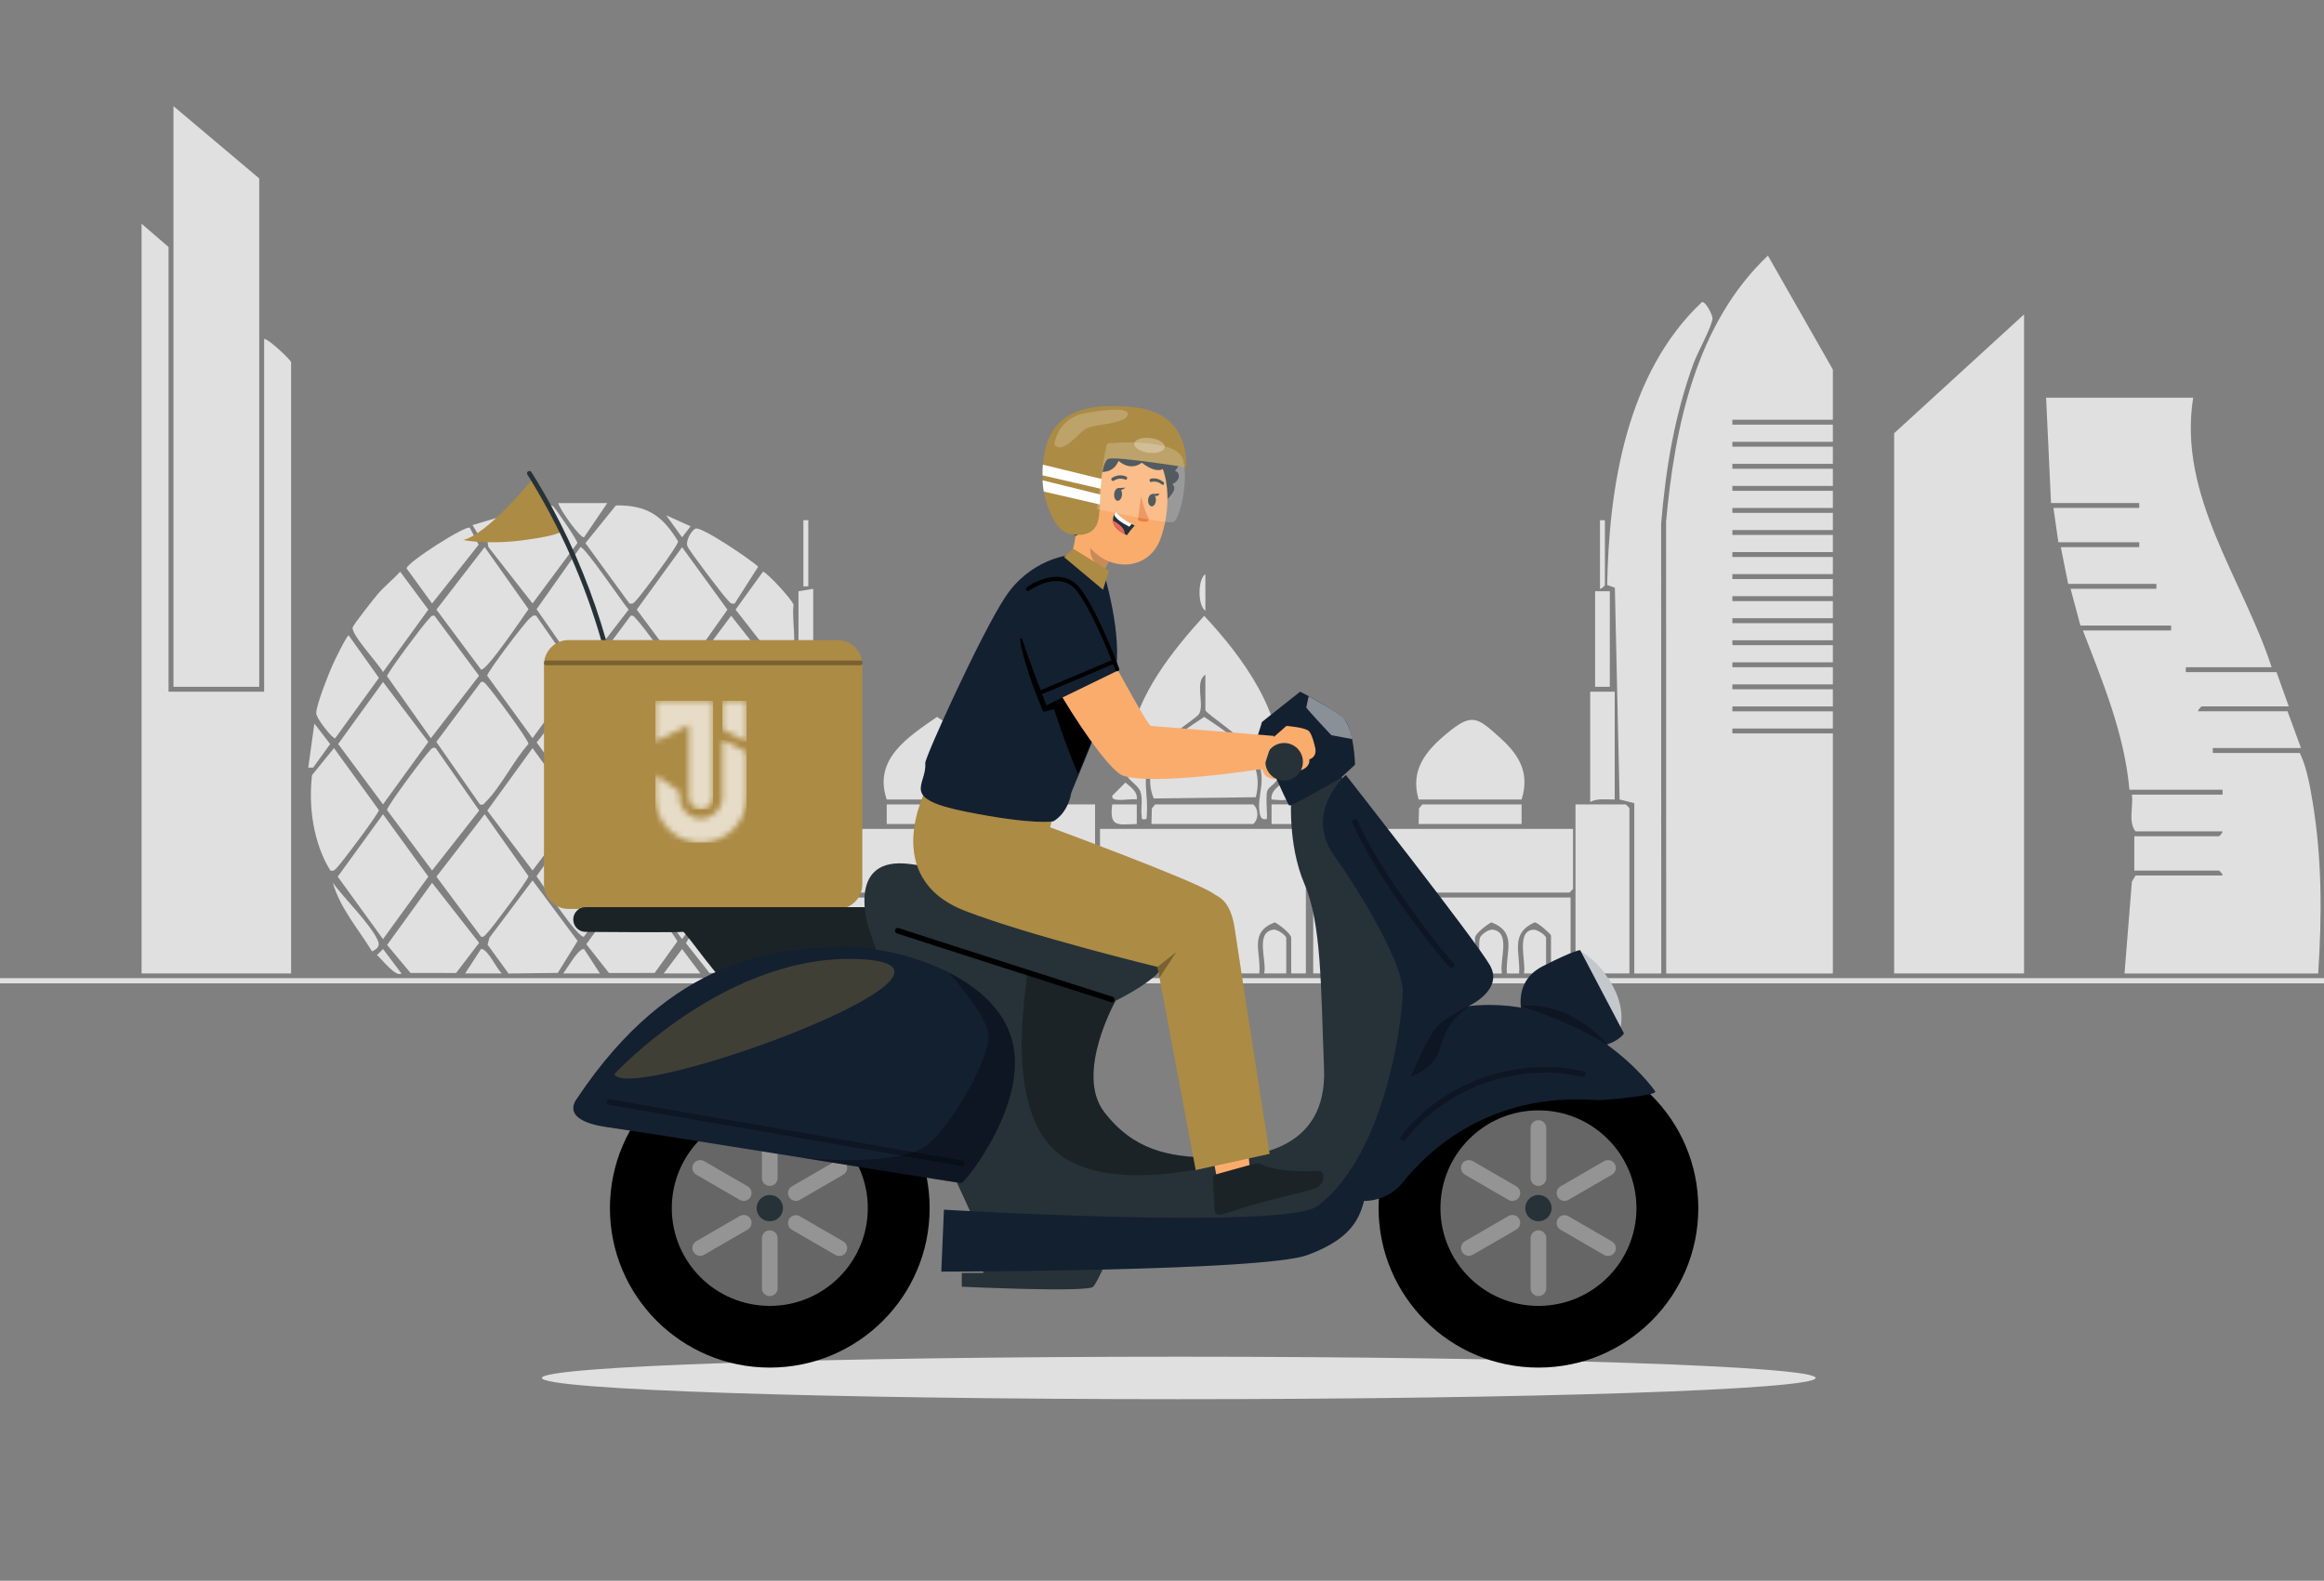 <svg width="416" height="283" viewBox="0 0 416 283" fill="none" xmlns="http://www.w3.org/2000/svg">
<rect x="0" y="0" width="416" height="283" fill="#808080" stroke="none"/>
<path d="M328.086 75.147H310.097V76.025H328.086V79.095H310.097V79.974H328.086V83.044H310.097V83.922H328.086V86.992H310.097V87.87H328.086V90.94H310.097V91.819H328.086V94.889H310.097V95.767H328.086V98.837H310.097V99.716H328.086V102.785H310.097V103.664H328.086V106.734H310.097V107.612H328.086V110.682H310.097V111.561H328.086V114.631H310.097V115.509H328.086V118.579H310.097V119.457H328.086V122.527H310.097V123.406H328.086V126.476H310.097V127.354H328.086V130.424H310.097V131.302H328.086V174.287H298.251L298.234 93.338C299.797 76.315 303.61 57.922 316.461 45.765L328.086 66.161V75.151V75.147Z" fill="#E0E0E0"/>
<path d="M392.582 71.198C389.788 88.806 401.471 103.602 406.623 119.448H391.264V120.327H407.497L409.693 126.467H394.119C394.044 126.467 393.429 127.06 393.46 127.345H409.473L411.884 133.924H396.091V134.803H411.665C412.895 137.302 413.483 140.67 413.949 143.486C415.653 153.732 415.653 163.943 414.954 174.282H380.293L381.611 157.834L382.269 156.736H397.843C397.878 156.451 397.264 155.858 397.185 155.858H382.045V149.718H397.185C397.259 149.718 397.874 149.125 397.843 148.839H382.269C380.904 147.192 381.9 144.338 381.611 142.26H397.843V141.382H381.171C380.289 131.408 376.402 122.092 372.835 112.869H388.629V111.991H372.396L370.64 105.412H385.998V104.533H370.205L368.887 97.954H382.928V97.076H368.448L367.57 90.936H382.928V90.057H367.135L366.256 71.198H392.582Z" fill="#E0E0E0"/>
<path d="M362.308 174.278H339.057V77.558L362.308 56.288V174.278Z" fill="#E0E0E0"/>
<path d="M30.171 123.836H47.282V60.671C48.156 60.697 52.108 64.518 52.108 64.839V174.278H25.344V40.055L30.171 44.223V123.836Z" fill="#E0E0E0"/>
<path d="M46.403 122.958H31.049V19L46.403 31.943V122.958Z" fill="#E0E0E0"/>
<path d="M292.546 143.793L289.911 143.134L289.063 105.214L287.688 104.736C288.005 87.053 291.233 66.723 304.624 54.105C305.291 53.837 306.53 56.393 306.543 56.934C306.57 58.212 303.838 63.17 303.183 64.953C299.758 74.304 298.163 83.847 297.346 93.773L297.368 174.287H292.542V143.798L292.546 143.793Z" fill="#E0E0E0"/>
<path d="M233.755 148.4V174.278H231.125V167.918C231.125 167.123 228.955 165.525 228.191 165.125C223.5 166.926 225.766 170.369 225.419 174.278H219.275V166.601C219.275 165.353 219.697 164.769 218.607 163.32C216.741 160.834 214.663 160.812 212.687 163.087C210.342 165.784 212.481 170.808 211.817 174.278H205.673C205.414 170.457 207.408 167.027 202.823 165.213C202.168 165.191 199.972 167.295 199.972 167.479V174.278H196.902V148.4H233.76H233.755Z" fill="#E0E0E0"/>
<path d="M185.931 148.4H150.392V159.806H185.931V148.4Z" fill="#E0E0E0"/>
<path d="M281.579 148.4V159.148L280.921 159.802H246.04V148.4H281.579Z" fill="#E0E0E0"/>
<path d="M215.766 120.766C213.781 122.101 215.643 126.019 214.664 127.78C214.233 128.558 208.783 131.922 207.246 133.964C203.675 138.707 205.77 141.338 205.23 146.644C204.215 146.705 204.452 146.797 204.351 145.998C204.184 144.637 204.597 143.222 204.158 141.799C203.789 140.596 201.962 139.652 201.826 138.923C201.769 138.62 202.168 133.665 202.274 132.945C203.548 124.346 209.903 116.475 215.542 110.252C222.218 117.358 230.33 128.176 228.946 138.554C228.691 140.469 227.159 140.552 226.82 141.69C226.504 142.757 226.952 146.371 226.728 146.644C225.881 146.771 225.657 146.407 225.507 145.642C224.87 142.414 226.97 139.757 224.897 135.541C223.36 132.418 215.762 127.75 215.762 127.126V120.766H215.766Z" fill="#E0E0E0"/>
<path d="M429 175.156H-8V176.035H429V175.156Z" fill="#E0E0E0"/>
<path d="M429 175.156H-8V176.035H429V175.156Z" fill="#E0E0E0"/>
<path d="M281.14 160.68V174.278H277.631V167.479C277.631 167.259 275.347 165.178 274.702 165.129C270.266 167.123 272.154 170.439 271.93 174.282H269.73C269.462 170.364 271.667 166.956 266.963 165.125C266.199 165.525 264.029 167.123 264.029 167.918V174.278H262.277C261.899 173.922 262.606 169.442 262.483 168.507C262.33 167.365 260.393 164.993 259.167 165.261C258.68 165.366 256.576 167.29 256.576 167.479V174.278H254.819V167.918C254.819 167.123 252.645 165.52 251.885 165.125C247.357 166.842 249.325 170.465 249.119 174.282H245.605V160.68H281.145H281.14Z" fill="#E0E0E0"/>
<path d="M185.492 160.68V174.278H181.979L182.339 168.445C182.194 167.47 180.051 165.213 179.128 165.213C178.342 165.213 176.278 167.308 176.278 167.918V174.278H174.521V167.479C174.521 167.259 172.237 165.178 171.592 165.129C167.156 167.123 169.044 170.439 168.821 174.282H166.62C166.045 171.401 168.135 168.696 165.961 166.39C165.645 166.052 164.262 165.081 163.849 165.142C163.216 165.239 160.919 167.294 160.919 167.923V174.282H159.167C158.789 173.926 159.496 169.447 159.373 168.511C159.22 167.369 157.283 164.997 156.057 165.265C155.57 165.371 153.466 167.294 153.466 167.483V174.282H149.957V160.685H185.497L185.492 160.68Z" fill="#E0E0E0"/>
<path d="M149.074 144.013V174.278H139.42V144.671L140.079 144.013H149.074Z" fill="#E0E0E0"/>
<path d="M244.722 174.278H235.069V144.013H244.064L244.722 144.671V174.278Z" fill="#E0E0E0"/>
<path d="M291.668 174.278H282.019V144.013H291.013L291.668 144.671V174.278Z" fill="#E0E0E0"/>
<path d="M196.02 144.013H186.366V174.278H196.02V144.013Z" fill="#E0E0E0"/>
<path d="M272.365 143.134H253.937C252.386 137.873 255.18 134.46 258.996 131.303C263.454 127.618 264.35 128.298 268.623 132.181C271.979 135.229 273.859 138.439 272.365 143.134Z" fill="#E0E0E0"/>
<path d="M215.546 128.347C220.646 131.707 226.619 135.62 224.787 142.726L206.521 142.946C203.732 136.23 210.707 131.509 215.546 128.347Z" fill="#E0E0E0"/>
<path d="M158.727 143.134C156.237 135.861 162.658 131.873 167.722 128.351C172.562 131.412 180.103 136.647 176.497 143.134H158.727Z" fill="#E0E0E0"/>
<path d="M85.9 144.008L78.105 132.822L86.115 122.075C86.673 121.956 86.88 122.413 87.2 122.747C88.061 123.643 94.693 132.554 94.596 133.186C91.996 136.076 89.611 140.925 86.963 143.547C86.603 143.903 86.577 144.18 85.905 144.013L85.9 144.008Z" fill="#E0E0E0"/>
<path d="M68.561 145.774L76.673 156.951L68.561 168.129L60.453 156.951L68.561 145.774Z" fill="#E0E0E0"/>
<path d="M113.526 132.168L104.904 120.986L112.884 110.239C113.455 110.094 113.649 110.608 113.969 110.906C114.742 111.626 121.321 120.437 121.374 121.065L113.53 132.172L113.526 132.168Z" fill="#E0E0E0"/>
<path d="M77.125 132.167L69.281 121.06C69.334 120.432 75.913 111.622 76.686 110.902C77.006 110.603 77.195 110.093 77.77 110.234L85.751 120.981L77.129 132.163L77.125 132.167Z" fill="#E0E0E0"/>
<path d="M122.305 120.327L113.978 109.14L122.09 97.963L130.215 109.149L122.305 120.327Z" fill="#E0E0E0"/>
<path d="M95.325 133.933L103.437 145.119L95.325 155.845L87.218 145.119L95.325 133.933Z" fill="#E0E0E0"/>
<path d="M77.986 133.924L85.781 145.111L77.344 155.849L69.281 145.027C69.224 144.373 76.084 135.224 76.927 134.386C77.287 134.03 77.314 133.753 77.986 133.92V133.924Z" fill="#E0E0E0"/>
<path d="M104.75 122.084L112.546 132.822L104.105 144.008L96.054 132.905C98.58 130.016 100.855 125.391 103.45 122.747C103.868 122.325 104.017 121.912 104.75 122.084Z" fill="#E0E0E0"/>
<path d="M103.89 120.327L96.046 109.066L103.89 97.959C104.474 97.559 111.712 108.267 112.525 109.145L103.89 120.331V120.327Z" fill="#E0E0E0"/>
<path d="M86.761 97.954L94.605 109.061C93.542 110.541 87.099 120.129 86.115 119.883L78.122 109.136L86.757 97.95L86.761 97.954Z" fill="#E0E0E0"/>
<path d="M103.889 145.765L112.524 156.951L104.522 167.699C103.402 167.975 97.139 158.344 96.041 156.877L103.885 145.77L103.889 145.765Z" fill="#E0E0E0"/>
<path d="M122.09 145.774L130.215 156.96L122.09 168.129L113.978 156.951L122.09 145.774Z" fill="#E0E0E0"/>
<path d="M130.874 110.239L139.333 120.981L130.865 132.163L122.81 121.061L130.874 110.239Z" fill="#E0E0E0"/>
<path d="M122.09 122.092L130.118 133.2L122.09 144.004L113.978 132.817L122.09 122.092Z" fill="#E0E0E0"/>
<path d="M68.561 122.092L76.673 132.817L68.561 144.004L60.532 133.195L68.561 122.092Z" fill="#E0E0E0"/>
<path d="M95.975 110.238L103.446 120.972L95.325 132.159L87.204 120.972C87.204 120.331 94.113 111.187 94.877 110.66C95.246 110.405 95.347 110.067 95.975 110.234V110.238Z" fill="#E0E0E0"/>
<path d="M112.665 155.853L104.869 145.115L113.31 133.929L121.374 145.027C118.757 147.979 116.442 152.704 113.723 155.388C113.363 155.744 113.337 156.02 112.665 155.853Z" fill="#E0E0E0"/>
<path d="M131.515 155.853C130.781 156.025 130.632 155.612 130.215 155.19C129.354 154.312 122.876 145.664 122.823 145.04L130.865 133.933C132.349 136.046 138.45 142.555 138.582 144.671C138.766 147.614 132.521 152.792 131.515 155.853Z" fill="#E0E0E0"/>
<path d="M86.761 145.765L94.605 156.872C94.548 157.5 87.973 166.311 87.2 167.031C86.88 167.33 86.691 167.839 86.115 167.699L78.122 156.951L86.757 145.765H86.761Z" fill="#E0E0E0"/>
<path d="M112.665 108.042L104.794 97.234L110.249 90.483C115.858 90.404 118.585 92.332 121.383 96.922C121.493 97.554 114.808 106.518 113.965 107.375C113.548 107.796 113.398 108.209 112.665 108.038V108.042Z" fill="#E0E0E0"/>
<path d="M98.961 90.598C99.308 90.8 103.397 96.773 103.353 97.23L95.325 108.034L87.419 97.928L87.257 96.957C87.336 96.409 90.485 92.197 91.016 91.894C92.022 91.327 98.101 90.097 98.957 90.594L98.961 90.598Z" fill="#E0E0E0"/>
<path d="M112.885 158.05C113.455 157.905 113.649 158.419 113.969 158.717C114.681 159.38 121.111 167.945 121.247 168.538L117.18 174.19L109.015 174.199L104.948 169.047L112.889 158.054L112.885 158.05Z" fill="#E0E0E0"/>
<path d="M77.345 158.049L85.764 168.796L81.645 174.194L73.48 174.19L69.29 169.17L77.345 158.049Z" fill="#E0E0E0"/>
<path d="M99.84 174.181L91.029 174.287L87.274 169.126L87.604 167.892L95.325 157.619L103.393 168.45L99.84 174.181Z" fill="#E0E0E0"/>
<path d="M131.515 158.054C132.701 161.133 139.42 166.816 138.454 170.018C138.349 170.369 135.437 174.124 135.178 174.212L127.004 174.194L122.806 168.88C122.858 168.283 128.924 160.122 129.776 159.165C130.254 158.625 130.667 157.922 131.511 158.063L131.515 158.054Z" fill="#E0E0E0"/>
<path d="M59.136 155.853C56.105 150.987 55.183 144.408 55.855 138.769L59.781 133.929L67.827 145.04C67.775 145.664 61.283 154.329 60.436 155.19C60.018 155.612 59.869 156.025 59.136 155.853Z" fill="#E0E0E0"/>
<path d="M71.635 102.351L76.672 109.141L68.561 120.318C67.757 118.847 62.803 113.546 63.128 112.307C63.246 111.855 67.028 107.024 67.678 106.286C68.899 104.898 70.383 103.716 71.63 102.351H71.635Z" fill="#E0E0E0"/>
<path d="M139.644 122.079C141.019 122.264 141.098 123.836 141.195 124.908C141.686 130.345 140.79 136.511 141.173 142.032C140.993 143.424 139.684 143.433 138.731 142.721C136.653 141.162 133.895 135.145 131.559 133.2L139.644 122.079Z" fill="#E0E0E0"/>
<path d="M136.565 102.351C137.167 102.333 141.88 107.423 142.042 108.275C141.603 112.167 143.47 117.077 140.07 119.888L131.668 109.141L136.57 102.351H136.565Z" fill="#E0E0E0"/>
<path d="M59.997 132.167C59.645 132.405 56.549 128.601 56.602 127.639C56.698 125.975 58.714 120.928 59.487 119.154C59.83 118.372 62.061 113.761 62.417 113.756L67.832 121.359L59.997 132.172V132.167Z" fill="#E0E0E0"/>
<path d="M289.037 123.836V143.134C287.557 143.174 286.015 142.862 284.649 143.573V123.836H289.037Z" fill="#E0E0E0"/>
<path d="M146.443 123.836H142.056V143.134H146.443V123.836Z" fill="#E0E0E0"/>
<path d="M131.515 108.042C130.782 108.214 130.632 107.801 130.215 107.379C129.345 106.492 123.399 98.639 123.065 97.822C122.665 96.838 123.75 95.003 124.488 94.638C125.48 94.151 134.444 100.225 135.718 101.454L131.511 108.042H131.515Z" fill="#E0E0E0"/>
<path d="M84.091 94.48L85.68 97.519L77.34 108.043L72.772 101.749C72.957 100.616 83.392 93.988 84.086 94.48H84.091Z" fill="#E0E0E0"/>
<path d="M138.542 165.946L131.668 156.947L138.542 147.961V165.946Z" fill="#E0E0E0"/>
<path d="M206.112 147.522L206.183 144.737L206.771 144.013H224.321C225.345 144.86 225.305 146.736 224.321 147.522H206.112Z" fill="#E0E0E0"/>
<path d="M218.397 174.278H212.692V167.04C212.692 166.89 212.288 166.521 212.266 166.122C212.16 164.242 214.128 162.995 215.547 162.129C216.917 162.959 218.617 164.018 218.709 165.805C218.731 166.183 218.397 166.482 218.397 166.605V174.282V174.278Z" fill="#E0E0E0"/>
<path d="M177.156 147.522H158.728V144.013H176.497L177.086 144.737L177.156 147.522Z" fill="#E0E0E0"/>
<path d="M272.365 144.013V147.522H253.937L254.007 144.737L254.595 144.013H272.365Z" fill="#E0E0E0"/>
<path d="M147.318 135.457C147.348 135.352 148.653 133.85 149.074 134.126C150.348 136.195 152.829 138.246 153.049 140.692C153.132 141.645 152.671 146.977 152.171 147.328L149.948 147.522V143.13H147.318C147.686 141.083 146.817 137.223 147.318 135.453V135.457Z" fill="#E0E0E0"/>
<path d="M146.443 114.626L149.281 119.905C151.134 124.675 153.356 128.14 148.855 132.163C145.973 130.125 148.016 125.83 147.326 123.247C147.199 122.777 146.443 123.006 146.443 122.962V114.626Z" fill="#E0E0E0"/>
<path d="M145.565 122.957H142.93V105.851L145.565 105.412V122.957Z" fill="#E0E0E0"/>
<path d="M288.159 105.851H285.528V122.958H288.159V105.851Z" fill="#E0E0E0"/>
<path d="M161.798 167.918C161.855 167.72 163.115 166.521 163.423 166.442C167.613 166.666 165.733 171.537 166.185 174.273H161.798C162.101 172.547 161.381 169.42 161.798 167.918Z" fill="#E0E0E0"/>
<path d="M108.708 90.062L104.535 96.206C103.758 96.215 100.205 91.248 99.933 90.062H108.708Z" fill="#E0E0E0"/>
<path d="M253.936 174.278H249.983C250.489 172.029 248.227 166.912 251.626 166.438C252.425 166.328 253.936 167.545 253.936 167.918V174.278Z" fill="#E0E0E0"/>
<path d="M177.156 167.918C177.314 167.351 178.693 166.332 179.466 166.442C182.8 166.908 180.573 172.038 181.109 174.282H177.156C177.459 172.547 176.734 169.42 177.156 167.918Z" fill="#E0E0E0"/>
<path d="M230.242 174.278H226.289C226.825 172.038 224.598 166.904 227.932 166.438C228.731 166.328 230.242 167.545 230.242 167.914V174.273V174.278Z" fill="#E0E0E0"/>
<path d="M264.908 167.918C265.066 167.351 266.445 166.332 267.218 166.442C270.551 166.908 268.324 172.038 268.86 174.282H264.908C265.211 172.547 264.486 169.42 264.908 167.918Z" fill="#E0E0E0"/>
<path d="M276.753 174.278H272.8C273.217 172.253 271.315 166.701 274.434 166.447C275.242 166.381 276.753 167.492 276.753 167.914V174.273V174.278Z" fill="#E0E0E0"/>
<path d="M200.846 167.918C200.987 167.413 202.432 166.236 203.17 166.429C206.323 167.255 204.351 172.003 204.795 174.278H200.842C201.145 172.543 200.42 169.416 200.842 167.914L200.846 167.918Z" fill="#E0E0E0"/>
<path d="M173.642 174.278H169.69L169.29 168.762C169.72 167.563 171.029 165.995 172.316 166.588C172.496 166.671 173.642 167.826 173.642 167.918V174.278Z" fill="#E0E0E0"/>
<path d="M154.34 167.918C154.476 167.431 155.912 166.236 156.664 166.429C159.527 167.163 157.942 172.231 158.289 174.278H154.336C154.639 172.543 153.914 169.416 154.336 167.914L154.34 167.918Z" fill="#E0E0E0"/>
<path d="M261.394 174.278H257.445V167.918C257.445 167.791 258.895 166.297 259.422 166.368C259.944 166.297 261.398 167.795 261.398 167.918V174.278H261.394Z" fill="#E0E0E0"/>
<path d="M66.597 170.329C64.156 166.319 60.919 162.665 59.575 158.049C61.652 160.891 66.171 165.278 67.586 168.269C68.104 169.367 67.599 169.833 66.597 170.329Z" fill="#E0E0E0"/>
<path d="M100.811 174.278C101.553 173.36 103.446 169.868 104.535 169.886L107.39 174.278H100.807H100.811Z" fill="#E0E0E0"/>
<path d="M89.84 174.278H83.256L86.111 169.886C87.323 169.868 88.856 173.413 89.835 174.278H89.84Z" fill="#E0E0E0"/>
<path d="M125.379 174.278H118.8L122.09 169.903L125.379 174.278Z" fill="#E0E0E0"/>
<path d="M203.482 144.008V147.522C200.021 147.64 198.55 148.132 199.09 144.008H203.482Z" fill="#E0E0E0"/>
<path d="M153.018 137.433L149.601 133.186L151.924 129.537C152.899 131.943 152.939 134.82 153.014 137.429L153.018 137.433Z" fill="#E0E0E0"/>
<path d="M56.048 137.429H55.178L56.276 129.541L59.1 133.208L56.048 137.429Z" fill="#E0E0E0"/>
<path d="M231.564 144.008H227.611V147.522H231.564V144.008Z" fill="#E0E0E0"/>
<path d="M287.28 93.132V104.757C287.28 104.832 286.687 105.447 286.402 105.416V93.136H287.28V93.132Z" fill="#E0E0E0"/>
<path d="M144.686 93.132H143.808V104.977H144.686V93.132Z" fill="#E0E0E0"/>
<path d="M203.477 143.134C202.608 142.858 198.839 143.82 199.085 142.476L201.444 140.1C202.375 140.895 203.692 141.716 203.477 143.134Z" fill="#E0E0E0"/>
<path d="M227.611 143.134C227.396 141.711 228.718 140.886 229.645 140.1C233.72 142.7 231.568 143.56 227.611 143.134Z" fill="#E0E0E0"/>
<path d="M119.244 92.253L123.614 94.225L122.09 96.193L119.244 92.253Z" fill="#E0E0E0"/>
<path d="M88.966 92.697C88.632 93.395 86.664 96.733 85.904 96.197L84.582 94.01L88.97 92.692L88.966 92.697Z" fill="#E0E0E0"/>
<path d="M71.854 174.273C70.857 175.064 68.192 171.528 67.476 170.988L68.565 169.899L71.854 174.273Z" fill="#E0E0E0"/>
<path d="M215.766 109.36C214.356 108.377 214.382 103.704 215.766 102.781V109.36Z" fill="#E0E0E0"/>
<path d="M325 246.692C325 248.792 273.96 250.494 211 250.494C148.04 250.494 97 248.792 97 246.692C97 244.593 148.039 242.891 211 242.891C273.961 242.891 325 244.593 325 246.692Z" fill="#E0E0E0"/>
<path d="M95.365 85.706C95.365 85.706 87.315 95.678 82.909 96.673C82.909 96.673 87.139 97.607 93.995 96.673C100.851 95.739 100.508 95.035 100.508 95.035L95.365 85.706Z" fill="#AC8B45"/>
<path d="M108.499 114.648C106.158 106.417 102.925 98.445 98.855 90.917C97.68 88.744 96.434 86.609 95.125 84.514C94.838 84.055 94.108 84.478 94.397 84.94C100.207 94.238 104.686 104.326 107.686 114.872C107.834 115.393 108.648 115.171 108.499 114.648Z" fill="#263238"/>
<path d="M149.952 162.726H101.777C99.345 162.726 97.372 160.753 97.372 158.32V118.999C97.372 116.566 99.345 114.594 101.777 114.594H149.952C152.385 114.594 154.357 116.566 154.357 118.999V158.32C154.358 160.754 152.385 162.726 149.952 162.726Z" fill="#AC8B45"/>
<g opacity="0.7">
<mask id="mask0_216_3" style="mask-type:luminance" maskUnits="userSpaceOnUse" x="129" y="125" width="5" height="8">
<path d="M129.307 125.471V130.6L133.63 132.769V125.471H129.307Z" fill="white"/>
</mask>
<g mask="url(#mask0_216_3)">
<path d="M133.63 125.471H129.307V132.769H133.63V125.471Z" fill="white"/>
</g>
<mask id="mask1_216_3" style="mask-type:luminance" maskUnits="userSpaceOnUse" x="117" y="125" width="11" height="20">
<path d="M117.314 125.471V132.769L123.311 129.759V142.756C123.311 143.348 123.553 143.884 123.943 144.272C124.335 144.661 124.875 144.901 125.472 144.901C126.665 144.901 127.633 143.94 127.633 142.756V125.471H117.314Z" fill="white"/>
</mask>
<g mask="url(#mask1_216_3)">
<path d="M127.633 125.471H117.314V144.901H127.633V125.471Z" fill="white"/>
</g>
<mask id="mask2_216_3" style="mask-type:luminance" maskUnits="userSpaceOnUse" x="117" y="132" width="17" height="19">
<path d="M129.307 142.755C129.307 144.858 127.59 146.562 125.472 146.562C124.412 146.562 123.453 146.136 122.759 145.448C122.065 144.759 121.636 143.807 121.636 142.756V141.731L117.314 138.723V142.756C117.314 147.227 120.967 150.851 125.472 150.851C127.725 150.851 129.764 149.945 131.24 148.481C132.717 147.016 133.63 144.992 133.63 142.756V134.632L129.308 132.463V142.757L129.307 142.755Z" fill="white"/>
</mask>
<g mask="url(#mask2_216_3)">
<path d="M133.63 132.461H117.314V150.85H133.63V132.461Z" fill="white"/>
</g>
</g>
<g opacity="0.3">
<path d="M97.751 119.098C112.398 119.098 127.046 119.098 141.693 119.098C145.797 119.098 149.903 119.098 154.008 119.098C154.55 119.098 154.551 118.255 154.008 118.255C139.36 118.255 124.713 118.255 110.066 118.255C105.961 118.255 101.856 118.255 97.751 118.255C97.209 118.255 97.208 119.098 97.751 119.098Z" fill="black"/>
</g>
<path d="M155.882 162.411H104.826C103.606 162.411 102.618 163.399 102.618 164.618C102.618 165.83 103.594 166.816 104.806 166.826C109.862 166.869 121.947 166.957 122.249 166.806C122.631 166.615 129.546 176.828 130.705 176.366L133.524 185.806L162.57 175.099L155.882 162.411Z" fill="#263238"/>
<path opacity="0.3" d="M155.882 162.411H104.826C103.606 162.411 102.618 163.399 102.618 164.618C102.618 165.83 103.594 166.816 104.806 166.826C109.862 166.869 121.947 166.957 122.249 166.806C122.631 166.615 129.546 176.828 130.705 176.366L133.524 185.806L162.57 175.099L155.882 162.411Z" fill="black"/>
<path d="M155.495 166.144C155.349 165.705 151.691 153.997 161.788 154.583C171.885 155.168 208.177 168.709 208.616 171.67C209.055 174.631 199.69 179.168 199.69 179.168C199.69 179.168 192.373 192.192 197.641 199.069C202.909 205.947 209.201 207.118 216.665 207.264C224.128 207.41 237.591 206.24 237.006 191.313C236.42 176.387 236.567 165.411 233.494 158.241C230.421 151.07 231.153 142.437 231.153 141.997C231.153 141.558 239.64 138.344 239.64 138.344L263.054 172.809L252.957 199.508C252.957 199.508 238.324 217.215 237.884 217.507C237.445 217.8 204.958 224.677 204.519 224.677C204.08 224.677 175.837 222.043 175.69 221.458C175.544 220.872 169.836 208.58 169.836 208.58L155.495 166.144Z" fill="#263238"/>
<path d="M283.028 170.432C283.028 170.432 286.43 172.182 288.87 176.867C291.309 181.554 289.768 185.084 289.768 185.084L283.028 170.432Z" fill="#898F97"/>
<path opacity="0.5" d="M283.028 170.432C283.028 170.432 286.43 172.182 288.87 176.867C291.309 181.554 289.768 185.084 289.768 185.084L283.028 170.432Z" fill="white"/>
<path d="M176.007 226.058V227.902H172.165V230.359C172.165 230.359 194.764 231.431 195.686 230.359C196.608 229.286 198.607 224.475 198.607 224.475L176.007 226.058Z" fill="#263238"/>
<path d="M137.793 244.841C153.597 244.841 166.408 232.059 166.408 216.292C166.408 200.524 153.597 187.742 137.793 187.742C121.99 187.742 109.179 200.524 109.179 216.292C109.179 232.059 121.99 244.841 137.793 244.841Z" fill="black"/>
<path opacity="0.4" d="M137.794 233.795C147.483 233.795 155.337 225.958 155.337 216.292C155.337 206.625 147.483 198.789 137.794 198.789C128.105 198.789 120.251 206.625 120.251 216.292C120.251 225.958 128.105 233.795 137.794 233.795Z" fill="white"/>
<g opacity="0.3">
<path d="M139.196 201.943V210.916C139.196 211.688 138.569 212.313 137.795 212.313H137.786C137.012 212.313 136.385 211.688 136.385 210.916V201.943C136.385 201.171 137.012 200.545 137.786 200.545H137.795C138.569 200.545 139.196 201.171 139.196 201.943Z" fill="white"/>
</g>
<g opacity="0.3">
<path d="M139.196 221.664V230.637C139.196 231.409 138.569 232.035 137.795 232.035H137.786C137.012 232.035 136.385 231.409 136.385 230.637V221.664C136.385 220.892 137.012 220.267 137.786 220.267H137.795C138.569 220.267 139.196 220.892 139.196 221.664Z" fill="white"/>
</g>
<g opacity="0.3">
<path d="M143.144 214.822C142.474 215.2 141.625 214.965 141.247 214.297L141.246 214.297C140.857 213.63 141.084 212.774 141.753 212.386L149.544 207.877C149.545 207.877 149.546 207.875 149.547 207.875C150.218 207.49 151.074 207.721 151.459 208.391C151.46 208.392 151.46 208.393 151.462 208.394C151.847 209.063 151.616 209.918 150.945 210.302L143.163 214.811C143.157 214.815 143.15 214.818 143.144 214.822Z" fill="white"/>
</g>
<g opacity="0.3">
<path d="M124.12 224.126C124.119 224.125 124.118 224.124 124.118 224.123C123.733 223.453 123.964 222.599 124.635 222.215L132.417 217.706C133.088 217.316 133.949 217.542 134.342 218.211C134.731 218.884 134.5 219.743 133.827 220.132L126.045 224.641C125.372 225.029 124.51 224.798 124.12 224.126Z" fill="white"/>
</g>
<g opacity="0.3">
<path d="M151.458 224.166C151.071 224.834 150.214 225.063 149.544 224.676L141.753 220.167C141.083 219.776 140.857 218.917 141.247 218.246L141.247 218.246C141.637 217.579 142.494 217.353 143.163 217.742L150.945 222.25C150.946 222.251 150.947 222.252 150.949 222.253C151.619 222.639 151.848 223.494 151.46 224.162C151.46 224.164 151.459 224.165 151.458 224.166Z" fill="white"/>
</g>
<g opacity="0.3">
<path d="M134.334 214.311C133.943 214.977 133.085 215.201 132.417 214.811L124.635 210.302C124.634 210.301 124.633 210.3 124.632 210.3C123.962 209.913 123.733 209.058 124.121 208.39C124.51 207.718 125.372 207.488 126.045 207.876L133.827 212.385C133.828 212.386 133.829 212.386 133.831 212.388C134.5 212.774 134.729 213.629 134.342 214.297C134.339 214.302 134.337 214.307 134.334 214.311Z" fill="white"/>
</g>
<path d="M137.795 213.936C139.097 213.936 140.154 214.99 140.154 216.29C140.154 217.59 139.098 218.643 137.795 218.643C136.492 218.643 135.436 217.59 135.436 216.29C135.435 214.99 136.492 213.936 137.795 213.936Z" fill="#263238"/>
<path d="M275.385 244.841C291.189 244.841 304 232.059 304 216.292C304 200.524 291.189 187.742 275.385 187.742C259.582 187.742 246.771 200.524 246.771 216.292C246.771 232.059 259.582 244.841 275.385 244.841Z" fill="black"/>
<path opacity="0.4" d="M275.385 233.795C285.074 233.795 292.928 225.958 292.928 216.292C292.928 206.625 285.074 198.789 275.385 198.789C265.697 198.789 257.842 206.625 257.842 216.292C257.842 225.958 265.697 233.795 275.385 233.795Z" fill="white"/>
<g opacity="0.3">
<path d="M276.787 201.943V210.916C276.787 211.688 276.159 212.313 275.386 212.313H275.377C274.603 212.313 273.976 211.688 273.976 210.916V201.943C273.976 201.171 274.603 200.545 275.377 200.545H275.386C276.159 200.545 276.787 201.171 276.787 201.943Z" fill="white"/>
</g>
<g opacity="0.3">
<path d="M276.787 221.664V230.637C276.787 231.409 276.159 232.035 275.386 232.035H275.377C274.603 232.035 273.976 231.409 273.976 230.637V221.664C273.976 220.892 274.603 220.267 275.377 220.267H275.386C276.159 220.267 276.787 220.892 276.787 221.664Z" fill="white"/>
</g>
<g opacity="0.3">
<path d="M280.735 214.822C280.066 215.2 279.217 214.965 278.839 214.297L278.838 214.297C278.449 213.63 278.676 212.774 279.344 212.386L287.135 207.877C287.136 207.877 287.138 207.875 287.139 207.875C287.81 207.49 288.666 207.721 289.051 208.391C289.052 208.392 289.052 208.393 289.053 208.394C289.439 209.063 289.207 209.918 288.536 210.302L280.755 214.811C280.748 214.815 280.742 214.818 280.735 214.822Z" fill="white"/>
</g>
<g opacity="0.3">
<path d="M261.712 224.126C261.711 224.125 261.71 224.124 261.709 224.123C261.324 223.453 261.556 222.599 262.226 222.215L270.008 217.706C270.68 217.316 271.541 217.542 271.934 218.211C272.322 218.884 272.092 219.743 271.418 220.132L263.636 224.641C262.963 225.029 262.101 224.798 261.712 224.126Z" fill="white"/>
</g>
<g opacity="0.3">
<path d="M289.049 224.166C288.662 224.834 287.805 225.063 287.135 224.676L279.344 220.167C278.674 219.776 278.448 218.917 278.838 218.246L278.839 218.246C279.228 217.579 280.086 217.353 280.754 217.742L288.536 222.25C288.537 222.251 288.539 222.252 288.54 222.253C289.21 222.639 289.439 223.494 289.052 224.162C289.05 224.164 289.05 224.165 289.049 224.166Z" fill="white"/>
</g>
<g opacity="0.3">
<path d="M271.925 214.311C271.534 214.977 270.676 215.201 270.008 214.811L262.226 210.302C262.225 210.301 262.224 210.3 262.223 210.3C261.553 209.913 261.324 209.058 261.711 208.39C262.101 207.718 262.962 207.488 263.637 207.876L271.419 212.385C271.42 212.385 271.421 212.386 271.422 212.387C272.092 212.774 272.321 213.628 271.933 214.297C271.931 214.302 271.928 214.307 271.925 214.311Z" fill="white"/>
</g>
<path d="M275.386 213.936C276.688 213.936 277.744 214.99 277.744 216.29C277.744 217.59 276.688 218.643 275.386 218.643C274.083 218.643 273.026 217.59 273.026 216.29C273.027 214.99 274.083 213.936 275.386 213.936Z" fill="#263238"/>
<path d="M225.082 131.836C225.082 131.836 225.924 129.309 225.854 129.309C225.784 129.309 232.733 123.834 232.733 123.834C232.733 123.834 239.12 127.063 240.735 128.887C242.349 130.712 242.559 136.889 242.559 136.889C242.559 136.889 239.962 139.345 239.681 139.486C239.4 139.626 231.118 144.469 230.768 144.189C230.416 143.908 225.082 131.836 225.082 131.836Z" fill="#132030"/>
<g opacity="0.3">
<path d="M216.665 207.265C209.202 207.119 202.909 205.947 197.641 199.07C192.373 192.192 199.69 179.168 199.69 179.168C199.69 179.168 183.336 173.567 183.825 174.109C184.314 174.65 178.444 200.448 191.164 207.689C201.501 213.573 219.906 208.389 226.438 206.244C223.037 207.19 219.437 207.319 216.665 207.265Z" fill="black"/>
</g>
<path d="M103.3 196.636C103.031 197.039 100.083 200.619 108.969 201.845C117.855 203.07 171.476 211.803 172.089 211.803C172.702 211.803 184.958 196.636 180.822 185.145C176.685 173.655 158.607 168.906 148.955 169.519C139.303 170.131 120.459 170.897 103.3 196.636Z" fill="#132030"/>
<path d="M168.967 216.567L168.496 227.655C168.496 227.655 226.193 227.619 234.063 224.684C241.097 222.061 243.206 218.889 244.157 215.002C246.869 215.003 249.432 213.774 251.125 211.656C255.579 206.079 266.55 195.62 285.451 196.928C286.001 196.966 286.555 196.97 287.105 196.924C289.584 196.715 296.688 196.057 296.294 195.399C295.816 194.604 283.402 177.892 262.871 180.12C262.871 180.12 269.237 177.255 266.691 172.799C264.144 168.343 240.907 138.739 240.907 138.739C240.907 138.739 233.268 145.424 238.838 153.223C244.408 161.022 251.093 172.799 251.093 177.415C251.093 182.03 248.188 206.65 235.814 215.931C230.084 220.228 168.967 216.567 168.967 216.567Z" fill="#132030"/>
<path opacity="0.3" d="M109.934 192.328C109.934 192.328 130.492 170.008 154.77 171.769C179.047 173.531 112.871 197.614 109.934 192.328Z" fill="#AC8B45"/>
<path d="M272.632 182.145C272.632 182.145 270.338 175.934 276.167 172.972C281.996 170.01 282.855 170.105 282.855 170.105L290.691 185.011C290.691 185.011 289.305 187.455 283.382 187.742C277.458 188.028 273.027 182.306 273.027 182.306" fill="#132030"/>
<path d="M218.316 131.043L227.979 131.973L230.275 129.961C230.275 129.961 233.698 130.204 234.325 130.922C234.952 131.641 235.371 133.675 235.371 133.675C235.371 133.675 235.995 135.388 234.356 135.969C234.356 135.969 234.71 137.204 232.851 137.916C232.851 137.916 232.524 133.04 230.606 133.488C228.689 133.937 229.301 139.64 228.125 139.492C225.94 139.218 226.014 137.752 226.014 137.752L217.653 137.175L218.316 131.043Z" fill="#FAAC6D"/>
<path d="M229.865 139.741C231.721 139.741 233.225 138.236 233.225 136.38C233.225 134.524 231.721 133.02 229.865 133.02C228.009 133.02 226.504 134.524 226.504 136.38C226.504 138.236 228.009 139.741 229.865 139.741Z" fill="#263238"/>
<path opacity="0.3" d="M180.822 185.145C179.08 180.306 174.862 176.667 169.845 174.116C169.989 174.278 176 181.038 176.875 184.651C177.76 188.308 171.358 200.009 166.408 204.64C161.458 209.271 143.576 207.275 143.259 207.224C157.993 209.583 171.78 211.803 172.089 211.803C172.702 211.803 184.959 196.636 180.822 185.145Z" fill="black"/>
<path opacity="0.3" d="M262.871 180.12C262.871 180.12 258.481 182.207 256.897 184.188C255.312 186.169 252.588 192.705 252.588 192.705C252.588 192.705 256.78 191.366 257.73 187.752C258.68 184.138 260.462 182.306 260.462 182.306L262.871 180.12Z" fill="black"/>
<path opacity="0.3" d="M272.223 180.119C272.223 180.119 281.722 183.051 287.965 187.245C287.965 187.245 281.452 179.098 272.223 180.119Z" fill="black"/>
<path opacity="0.3" d="M109.099 197.305C126.657 200.346 154.607 205.214 172.164 208.256" stroke="black" stroke-miterlimit="10" stroke-linecap="round" stroke-linejoin="round"/>
<path d="M198.988 178.928C198.638 178.809 162.539 167.28 160.716 166.629" stroke="black" stroke-miterlimit="10" stroke-linecap="round" stroke-linejoin="round"/>
<path opacity="0.3" d="M251.15 203.751C258.519 194.235 271.63 189.568 283.353 192.288" stroke="black" stroke-miterlimit="10" stroke-linecap="round" stroke-linejoin="round"/>
<path opacity="0.5" d="M233.82 126.657C234.126 127.173 238.312 131.626 238.312 131.626L242.039 132.318C242.039 132.318 241.706 130.203 240.733 128.887C239.761 127.572 234.25 124.662 234.25 124.662L233.82 126.657Z" fill="white"/>
<path opacity="0.3" d="M242.559 147.137C246.771 157.058 258.812 171.872 259.822 172.778" stroke="black" stroke-miterlimit="10" stroke-linecap="round" stroke-linejoin="round"/>
<path d="M209.505 80.856C210.209 81.038 210.789 81.635 210.951 82.344C211.113 83.052 210.85 83.842 210.295 84.312C210.842 84.347 211.147 85.043 210.974 85.564C210.801 86.084 210.32 86.435 209.84 86.701C210.103 86.85 210.222 87.182 210.194 87.483C210.166 87.785 210.016 88.061 209.849 88.314C209.125 89.414 208.012 90.253 206.755 90.646C206.755 90.646 206.842 81.933 207.108 81.822C207.374 81.711 209.505 80.856 209.505 80.856Z" fill="#263238"/>
<path d="M197.7 102.247C197.972 101.427 198.424 100.609 198.922 99.825L197.491 98.601L192.783 91.918C192.84 95.539 192.073 101.853 188.735 103.425L196.834 107.569C195.641 106.238 197.201 103.69 197.7 102.247Z" fill="#FAAC6D"/>
<path opacity="0.2" d="M197.599 102.566C196.194 101.377 194.754 99.481 195.268 97.68C195.49 96.922 195.78 96.218 196.044 95.78L198.506 100.511C198.132 101.143 197.961 101.574 197.599 102.566Z" fill="black"/>
<path d="M192.773 85.277C192.324 91.197 192.01 93.686 194.503 97.25C198.252 102.611 205.475 102.238 207.647 96.662C209.603 91.643 210.008 82.806 204.698 79.391C199.467 76.026 193.221 79.358 192.773 85.277Z" fill="#FAAC6D"/>
<path d="M199.445 88.396C199.369 89.017 199.618 89.58 200 89.653C200.382 89.726 200.752 89.281 200.828 88.659C200.903 88.037 200.655 87.475 200.272 87.402C199.89 87.329 199.52 87.774 199.445 88.396Z" fill="#263238"/>
<path d="M205.524 89.425C205.452 90.028 205.702 90.575 206.083 90.648C206.464 90.72 206.831 90.29 206.903 89.688C206.975 89.085 206.724 88.538 206.343 88.466C205.962 88.393 205.595 88.823 205.524 89.425Z" fill="#263238"/>
<path d="M199.149 86.094C199.222 86.115 199.301 86.106 199.367 86.063C200.405 85.383 201.368 85.846 201.379 85.85C201.522 85.92 201.687 85.86 201.747 85.713C201.807 85.566 201.739 85.389 201.595 85.318C201.545 85.293 200.338 84.711 199.049 85.556C198.921 85.64 198.888 85.822 198.976 85.962C199.018 86.03 199.081 86.075 199.149 86.094Z" fill="#263238"/>
<path d="M208.181 86.801C208.243 86.791 208.3 86.756 208.337 86.696C208.412 86.573 208.375 86.395 208.255 86.297C207.049 85.324 205.966 85.726 205.919 85.745C205.79 85.795 205.734 85.956 205.794 86.104C205.854 86.252 206.006 86.332 206.135 86.283C206.177 86.267 207.023 85.969 207.982 86.743C208.043 86.793 208.116 86.812 208.181 86.801Z" fill="#263238"/>
<path d="M204.239 88.853C204.239 88.853 204.783 91.188 205.582 92.722C205.722 92.99 205.553 93.319 205.255 93.374C204.491 93.518 203.688 93.136 203.688 93.136L204.239 88.853Z" fill="#E97F3F"/>
<path d="M200.049 87.391L201.441 87.3C201.441 87.3 200.54 88.174 200.049 87.391Z" fill="#263238"/>
<path d="M206.138 88.453L207.529 88.362C207.529 88.362 207.34 89.292 206.138 88.453Z" fill="#263238"/>
<path d="M193.64 90.866C193.64 90.866 195.754 90.913 195.128 88.352C195.128 88.352 197.637 87.481 196.751 84.449C196.751 84.449 199.204 84.968 200.231 82.503C200.231 82.503 202.203 84.472 204.397 82.836C204.397 82.836 207.635 85.595 208.944 83.161C208.944 83.161 213.677 82.053 210.042 79.177C210.042 79.177 210.89 72.852 204.64 75.224C204.64 75.224 201.804 70.715 197.526 74.64C197.526 74.64 193.959 72.892 192.609 77.216C192.609 77.216 188.715 76.808 188.266 82.3C188.266 82.3 185.055 84.027 187.925 87.192C187.925 87.192 187.339 88.702 189.043 90.429C189.043 90.429 189.415 92.629 190.884 93.096C190.884 93.096 191.915 96.159 192.724 95.885C193.532 95.611 192.695 92.248 193.64 90.866Z" fill="#263238"/>
<path d="M190.533 89.799C191.02 91.111 192.012 92.05 192.995 92.48C194.472 93.128 195.688 90.781 195.422 89.146C195.182 87.674 193.821 86.497 192.268 86.548C190.739 86.598 189.976 88.299 190.533 89.799Z" fill="#FAAC6D"/>
<path opacity="0.2" d="M194.257 90.143C194.314 89.585 194.141 89.007 193.786 88.572C193.432 88.137 192.901 87.85 192.343 87.792" stroke="black" stroke-width="0.5" stroke-miterlimit="10" stroke-linecap="round" stroke-linejoin="round"/>
<path d="M203.115 94.079C202.611 94.623 202.147 95.202 201.723 95.811L201.366 95.642C199.773 94.86 199.292 93.97 199.231 93.193C199.218 92.826 199.29 92.46 199.442 92.125C199.522 91.933 199.63 91.753 199.761 91.59C200.33 92.66 201.832 93.418 202.61 93.837C202.947 94.044 203.115 94.079 203.115 94.079Z" fill="#263238"/>
<path d="M202.572 93.793L202.149 94.292C200.674 93.548 199.692 92.832 199.447 92.143C199.528 91.951 199.636 91.77 199.767 91.608C200.367 92.542 201.806 93.408 202.572 93.793Z" fill="white"/>
<path d="M201.366 95.642C199.773 94.86 199.292 93.97 199.231 93.193C199.841 93.492 200.39 93.902 200.851 94.402C201.15 94.75 201.33 95.184 201.366 95.642Z" fill="#E8675B"/>
<path d="M186.618 85.652C186.65 87.171 186.887 88.685 187.362 90.128C188.082 92.314 189.45 95.295 191.631 95.642C197.204 96.529 196.637 92.072 196.834 91.129C197.032 90.186 196.826 82.502 198.507 82.12C200.187 81.739 212.304 83.664 212.304 83.664C212.304 83.664 213.373 74.02 203.116 72.925C191.626 71.7 186.398 75.311 186.618 85.652Z" fill="#AC8B45"/>
<path opacity="0.2" d="M196.351 91.129C196.606 91.15 209.017 94.008 210.12 93.407C211.224 92.805 212.814 86.084 211.754 82.234C210.694 78.385 198.677 79.229 198.233 79.416C197.789 79.604 196.351 91.129 196.351 91.129Z" fill="white"/>
<path d="M186.678 83.189L197.179 85.751L197.033 87.508L186.61 85.101C186.607 84.488 186.628 83.853 186.678 83.189Z" fill="white"/>
<path d="M186.627 85.988L196.977 88.548L196.901 90.324L186.837 87.999C186.748 87.402 186.636 86.638 186.627 85.988Z" fill="white"/>
<path opacity="0.2" d="M188.734 79.572C188.734 79.572 189.205 74.867 194.267 73.963C199.329 73.058 202.58 73.058 201.769 74.506C200.958 75.954 195.446 75.954 194.191 76.858C192.936 77.762 190.082 81.441 188.734 79.572Z" fill="white"/>
<path opacity="0.3" d="M208.5 80.075C208.412 80.801 207.117 81.24 205.609 81.055C204.101 80.87 202.951 80.132 203.039 79.406C203.128 78.681 204.423 78.242 205.931 78.427C207.439 78.612 208.589 79.35 208.5 80.075Z" fill="white"/>
<path d="M218.012 211.852L223.803 209.954L222.29 194.529L215.188 197.126L218.012 211.852Z" fill="#FAAC6D"/>
<path opacity="0.2" d="M217.125 207.224L215.188 197.127L222.29 194.53L223.397 205.815L217.125 207.224Z" fill="black"/>
<path d="M224.669 208.31L217.514 210.297C217.274 210.364 217.112 210.596 217.124 210.854L217.395 216.622C217.423 217.22 217.989 217.637 218.54 217.473C220.831 216.793 222.474 216.185 225.374 215.379C227.157 214.884 232.588 213.583 235.052 212.898C237.461 212.229 237.169 209.581 236.1 209.631C231.307 209.854 227.525 209.377 225.72 208.42C225.396 208.249 225.02 208.212 224.669 208.31Z" fill="#263238"/>
<path opacity="0.3" d="M224.669 208.31L217.514 210.297C217.274 210.364 217.112 210.596 217.124 210.854L217.395 216.622C217.423 217.22 217.989 217.637 218.54 217.473C220.831 216.793 222.474 216.185 225.374 215.379C227.157 214.884 232.588 213.583 235.052 212.898C237.461 212.229 237.169 209.581 236.1 209.631C231.307 209.854 227.525 209.377 225.72 208.42C225.396 208.249 225.02 208.212 224.669 208.31Z" fill="black"/>
<path d="M165.836 141.198C165.836 141.198 157.301 157.083 172.741 163.059C184.374 167.562 207.192 173.099 207.192 173.099L214.037 209.463L227.258 206.567C227.258 206.567 223.397 182.226 221.01 166.253C220.245 161.135 218.155 160.642 217.085 159.915C213.648 157.58 187.959 148.114 187.959 148.114L188.552 145.953L165.836 141.198Z" fill="#AC8B45"/>
<path opacity="0.3" d="M165.836 141.198C165.836 141.198 157.301 157.083 172.741 163.059C184.374 167.562 207.192 173.099 207.192 173.099L214.037 209.463L227.258 206.567C227.258 206.567 223.397 182.226 221.01 166.253C220.245 161.135 218.155 160.642 217.085 159.915C213.648 157.58 187.959 148.114 187.959 148.114L188.552 145.953L165.836 141.198Z" fill="#AC8B45"/>
<path opacity="0.3" d="M207.193 173.099L210.544 170.455L207.556 175.028L207.193 173.099Z" fill="black"/>
<path d="M191.326 99.393C190.922 99.462 184.32 100.228 179.919 106.929C175.517 113.63 165.536 135.649 165.62 136.625C165.968 140.634 160.787 142.899 172.98 145.332C185.173 147.765 188.552 147.035 188.552 147.035C188.552 147.035 191.059 145.804 191.753 141.971C191.836 141.512 198.207 127.133 199.626 120.536C201.045 113.938 197.595 102.565 197.595 102.565L196.833 104.226L191.326 99.393Z" fill="#132030"/>
<path d="M195.365 132.762C195.365 132.762 183.352 113.457 182.675 114.279C182.329 114.699 184.024 121.218 186.732 127.352C186.836 127.587 188.658 126.832 188.735 127.077C190.668 133.221 192.972 138.577 192.972 138.577C193.388 137.568 195.365 132.762 195.365 132.762Z" fill="black"/>
<path d="M190.466 99.743L192.089 98.22L198.506 102.194L197.444 105.577L190.466 99.743Z" fill="#AC8B45"/>
<path d="M191.704 105.449C191.003 104.512 185.049 104.713 183.501 108.912C181.954 113.112 197.147 137.427 200.938 138.828C206.108 140.737 226.014 137.753 226.161 137.552L228.07 131.755L206.036 129.962C205.255 130.09 194.556 109.261 191.704 105.449Z" fill="#FAAC6D"/>
<path d="M187.318 126.269L200.299 119.952C200.299 119.952 194.493 102.62 189.442 103.225C184.391 103.831 181.562 108.175 182.068 111.206C182.573 114.237 187.318 126.269 187.318 126.269Z" fill="#132030"/>
<path d="M184.024 105.419C184.024 105.419 189.837 101.25 193.147 105.693C196.456 110.136 199.969 119.795 199.969 119.795" stroke="black" stroke-width="0.75" stroke-miterlimit="10" stroke-linecap="round" stroke-linejoin="round"/>
<path d="M186.611 123.834L199.447 118.417" stroke="black" stroke-width="0.75" stroke-miterlimit="10" stroke-linecap="round" stroke-linejoin="round"/>
</svg>
